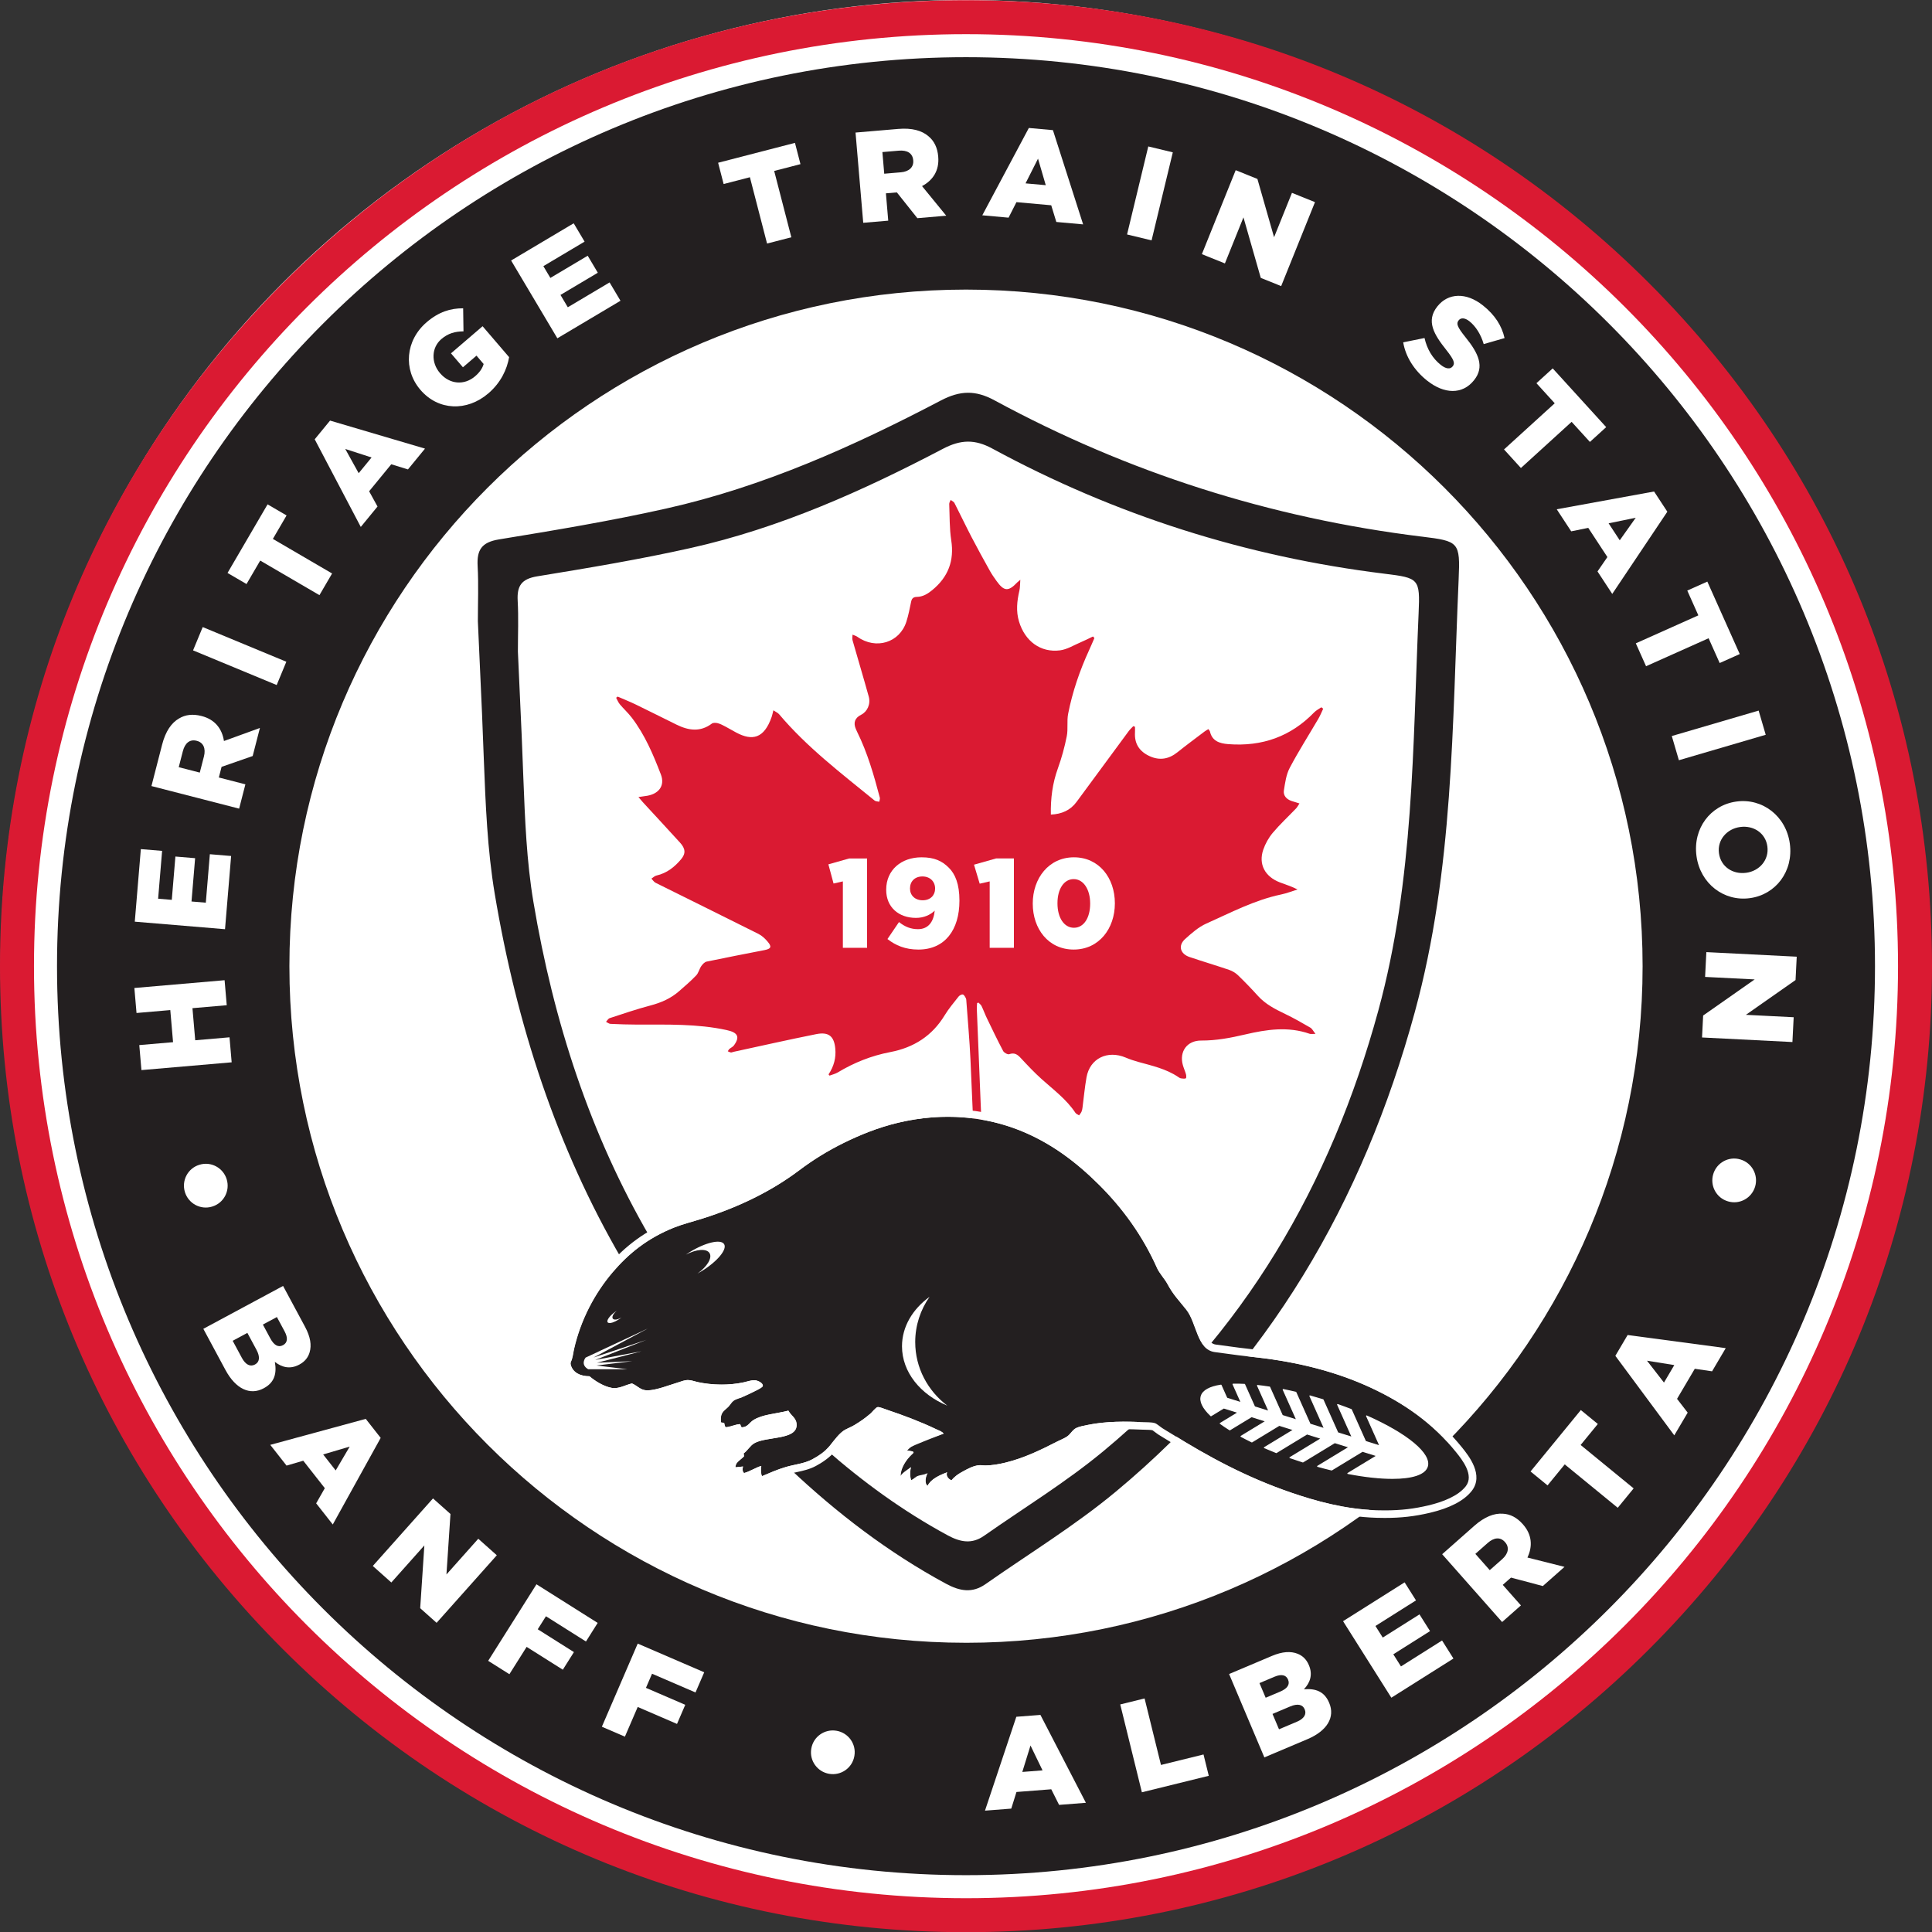 <svg xmlns="http://www.w3.org/2000/svg" id="b" viewBox="0 0 244.045 244.068"><rect x="0" y="0" width="244.045" height="244.068" fill="#333333" stroke="none"/><g id="c"><circle cx="121.927" cy="121.85" r="121.85" fill="#fff"></circle><path d="m104.663,135.708c.671-1.004.962-2.082.848-3.263-.148-1.538-.82-2.133-2.407-1.816-3.495.698-6.971,1.486-10.454,2.238-.11.024-.223.09-.326.076-.135-.018-.262-.096-.392-.147.066-.1.115-.218.203-.295.18-.157.433-.258.567-.441.795-1.087.499-1.637-.906-1.943-3.728-.812-7.512-.686-11.291-.693-1.131-.002-2.262-.04-3.392-.092-.192-.009-.376-.168-.564-.258.153-.159.276-.403.464-.465,1.709-.558,3.413-1.142,5.152-1.6,1.364-.359,2.589-.9,3.625-1.813.732-.645,1.48-1.278,2.148-1.98.303-.318.392-.813.647-1.185.161-.235.42-.51.681-.565,2.429-.509,4.868-.974,7.304-1.453.815-.16.944-.409.424-1.033-.327-.393-.732-.782-1.19-1.012-4.323-2.169-8.667-4.301-12.997-6.458-.212-.105-.348-.347-.52-.525.208-.133.399-.335.627-.387,1.325-.301,2.302-1.084,3.117-2.057.613-.731.557-1.344-.129-2.099-1.558-1.713-3.136-3.41-4.704-5.115-.158-.172-.304-.355-.552-.645.368-.055.596-.097.826-.121,1.699-.183,2.571-1.273,2.006-2.739-.967-2.51-2.013-5-3.685-7.184-.452-.59-1.017-1.1-1.497-1.673-.201-.24-.314-.547-.466-.823.064-.05.127-.1.191-.151.777.338,1.566.652,2.327,1.02,1.715.83,3.412,1.692,5.122,2.53,1.507.739,2.993.959,4.453-.141.166-.125.521-.107.755-.045.343.091.663.27.98.436.456.239.895.507,1.35.748,2.005,1.063,3.505.777,4.465-1.979.077-.221.12-.454.219-.835.301.202.568.311.728.501,3.502,4.157,7.85,7.461,12.064,10.9.137.112.386.101.582.147.027-.173.113-.36.072-.517-.751-2.846-1.558-5.675-2.881-8.341-.048-.097-.09-.198-.134-.297q-.546-1.231.661-1.836c.77-.386,1.217-1.34.954-2.291-.657-2.376-1.371-4.737-2.045-7.109-.063-.222-.005-.475-.003-.713.205.088.436.144.612.27,2.335,1.662,5.34.751,6.19-1.911.263-.822.423-1.676.6-2.521.084-.401.273-.602.719-.609.764-.013,1.361-.379,1.929-.842,2.053-1.674,2.812-3.746,2.419-6.306-.231-1.508-.192-3.055-.255-4.585-.007-.169.116-.342.179-.513.162.123.393.215.475.375.735,1.434,1.423,2.889,2.167,4.319.743,1.43,1.525,2.841,2.309,4.251.243.437.534.853.826,1.263.967,1.36,1.512,1.396,2.65.194.059-.062.13-.113.374-.322-.044.571-.025.981-.115,1.368-.303,1.301-.445,2.595-.051,3.904.749,2.488,2.725,3.961,5.181,3.646.897-.115,1.739-.65,2.597-1.014.533-.226,1.048-.491,1.571-.739.058.067.117.133.175.2-.219.501-.429,1.005-.657,1.502-1.193,2.597-2.113,5.28-2.66,8.065-.181.923.01,1.912-.173,2.834-.272,1.37-.643,2.734-1.12,4.052-.683,1.885-.931,3.806-.889,5.847,1.363-.062,2.461-.538,3.243-1.598,2.199-2.981,4.39-5.968,6.591-8.948.167-.226.385-.419.579-.627.071.027.143.054.214.082,0,.244.012.49-.002.733-.08,1.383.54,2.376,1.84,2.972,1.283.589,2.442.378,3.525-.489,1.127-.902,2.292-1.761,3.444-2.635.135-.102.289-.18.466-.289.086.131.174.211.196.305.273,1.194,1.182,1.506,2.314,1.594,4.302.333,7.919-.98,10.851-4.013.251-.259.601-.431.906-.643.077.062.154.125.231.187-.198.415-.366.846-.598,1.243-1.212,2.073-2.51,4.104-3.627,6.222-.451.854-.583,1.883-.737,2.849-.101.632.305,1.108.958,1.332.293.101.592.185,1.009.315-.164.243-.272.465-.437.638-.976,1.022-2.023,1.988-2.928,3.063-.525.623-.947,1.379-1.208,2.14-.628,1.832.207,3.404,2.096,4.13.725.279,1.476.5,2.231.895-.685.213-1.357.484-2.057.63-3.378.705-6.378,2.303-9.464,3.677-.996.444-1.861,1.219-2.677,1.952-.916.823-.632,1.873.557,2.274,1.662.561,3.347,1.059,5.007,1.626.408.139.814.386,1.118.68.874.845,1.718,1.721,2.531,2.62.944,1.043,2.169,1.664,3.431,2.27,1.086.521,2.132,1.121,3.172,1.724.23.133.36.424.651.786-.397,0-.584.045-.732-.007-2.729-.957-5.432-.552-8.146.083-1.822.426-3.652.78-5.557.769-1.793-.01-2.79,1.397-2.32,3.093.109.395.287.773.397,1.168.046.167.052.485-.019.513-.179.069-.416.034-.622-0-.126-.021-.246-.108-.356-.182-1.513-1.02-3.285-1.41-5.021-1.891-.54-.15-1.076-.329-1.59-.547-2.31-.979-4.533.109-4.956,2.488-.226,1.274-.34,2.567-.51,3.851-.022.169-.053.345-.123.499-.075.164-.202.307-.306.46-.157-.106-.368-.18-.463-.323-1.12-1.691-2.755-2.904-4.255-4.249-.937-.84-1.799-1.758-2.654-2.676-.414-.445-.787-.717-1.46-.478-.183.065-.646-.19-.759-.405-.721-1.365-1.387-2.756-2.056-4.145-.245-.509-.435-1.042-.681-1.55-.079-.163-.256-.282-.389-.422-.056.023-.112.046-.167.07-.012.246-.043.493-.033.739.328,8.006.643,16.013,1.002,24.017.105,2.35.339,4.695.51,7.043.016.215.067.455-.01.641-.083.2-.332.509-.45.487-.223-.042-.543-.263-.579-.451-.145-.762-.242-1.538-.276-2.312-.34-7.681-.647-15.364-1.001-23.045-.112-2.436-.337-4.867-.513-7.301-.011-.15-.006-.316-.072-.444-.092-.179-.219-.427-.379-.465-.152-.036-.424.118-.539.263-.611.777-1.256,1.54-1.765,2.377-1.553,2.554-3.849,4.058-6.862,4.634-2.376.454-4.577,1.331-6.627,2.567-.312.188-.693.273-1.043.405-.042-.052-.085-.105-.127-.157Z" fill="#da1a32"></path><path d="m187.778,199.74l1.425-1.234c.702-.606.787-1.641.18-2.342-.607-.701-1.653-.776-2.354-.169l-1.426,1.233,2.175,2.512Z" fill="#fff"></path><path d="m122.023,4.315c65.021,0,117.731,52.71,117.731,117.731s-52.71,117.731-117.731,117.731S4.292,187.067,4.292,122.046,57.002,4.315,122.023,4.315M122.023.023C89.429.023,58.787,12.715,35.74,35.763,12.693,58.81,0,89.452,0,122.046s12.693,63.236,35.74,86.283c23.047,23.047,53.69,35.74,86.283,35.74s63.236-12.693,86.283-35.74c23.047-23.047,35.74-53.69,35.74-86.283s-12.693-63.236-35.74-86.283C185.259,12.715,154.616.023,122.023.023h0Z" fill="#da1a32"></path><path d="m122.023,7.225C58.609,7.225,7.202,58.632,7.202,122.046s51.407,114.821,114.821,114.821,114.821-51.407,114.821-114.821S185.436,7.225,122.023,7.225Zm0,200.286c-47.201,0-85.466-38.264-85.466-85.466S74.821,36.58,122.023,36.58s85.466,38.264,85.466,85.466-38.264,85.466-85.466,85.466Z" fill="#231f20"></path><path d="m179.577,67.782c-19.073-2.345-37.07-8.061-53.957-17.215-2.389-1.295-4.333-1.259-6.788.029-11.057,5.799-22.439,10.9-34.686,13.643-6.983,1.564-14.057,2.743-21.122,3.899-2.191.358-2.803,1.331-2.691,3.366.128,2.32.03,4.653.03,6.981l.524,11.613.227,5.796c.223,5.684.443,11.421,1.38,17.015,2.772,16.538,7.845,32.072,16.041,46.134,1.183-.917,2.392-1.87,3.553-2.795-7.515-12.904-12.168-27.157-14.711-42.331-.861-5.137-1.063-10.406-1.268-15.626l-.209-5.323-.481-10.665c0-2.137.091-4.28-.027-6.411-.103-1.868.459-2.762,2.471-3.091,6.488-1.061,12.985-2.144,19.398-3.581,11.247-2.52,21.7-7.204,31.854-12.53,2.254-1.182,4.039-1.216,6.234-.026,15.509,8.406,32.037,13.655,49.553,15.809,4.333.533,4.486.612,4.293,4.985-.743,16.814-.587,33.693-5.082,50.169-6.018,22.057-17.008,40.946-34.676,55.631-4.742,3.942-10.064,7.188-15.13,10.738-1.529,1.072-2.973.823-4.595-.055-5.653-3.059-10.775-6.794-15.517-10.974l-1.048,1.524-3.392,1.022c5.943,5.603,12.429,10.585,19.726,14.533,1.766.955,3.338,1.226,5.003.059,5.516-3.866,11.311-7.401,16.474-11.693,19.238-15.991,31.205-36.558,37.758-60.576,4.895-17.94,4.725-36.319,5.534-54.628.21-4.762.043-4.848-4.675-5.428Z" fill="#231f20"></path><path d="m72.116,172.449c.29.946,1.203,1.397,2.357,1.397.657.561,1.771,1.285,2.823,1.47.885.154,1.713-.374,2.544-.562.569.225.939.682,1.531.824,1.038.248,3.023-.573,4.03-.865.416-.12.837-.295,1.169-.356.618-.116,1.08.12,1.615.233,1.661.351,3.769.456,5.787.02.467-.1.944-.285,1.398-.264.262.011,1.06.302.992.736-.025.156-.54.416-.804.55-.718.365-1.227.601-1.911.901-.346.151-.468-.033-1.005.427-.241.206-.443.565-.653.766-.612.587-1.014.701-.918,1.897.01.129.318.042.42.129.045.208.052.556.22.528.72-.118,1.084-.325,1.756-.391.136.081.096.367.267.407.742-.032.943-.588,1.443-.909,1.143-.732,2.797-.781,4.425-1.197.343.678,1.067.915,1.037,1.863-.058,1.862-3.84,1.374-5.352,2.255-.538.313-.862.955-1.336,1.274.015.125.03.249.044.373-.293.316-.634.504-.91.827-.084.098-.217.459-.163.564.317-.033.634-.068.952-.101-.106.25-.095.659.133.827.71-.186,1.474-.695,2.161-.898-.047.379-.082.906.096,1.295,1.033-.439,1.945-.844,3.029-1.164,1.093-.324,2.299-.416,3.333-.966.856-.455,1.69-1.061,2.243-1.749.487-.604,1.213-1.628,1.932-2.005.394-.207.796-.363,1.171-.589.766-.461,1.32-.853,2.001-1.432.18-.154.671-.776.895-.822.219-.043.848.221,1.126.316,2.227.747,4.34,1.548,6.307,2.491.326.156.705.264.907.542-1.643.63-6.307,2.419-4.589,2.144.194-.031.691.079.772.208.049.078-.161.233-.214.284-.673.635-1.417,1.688-1.407,2.733.295-.467.935-.818,1.324-1.128-.141.429-.179,1.108.012,1.624.126.017.376-.236.448-.268.672-.29,1.074-.308,1.623-.592-.214.334-.449,1.256.01,1.596.411-.859,1.502-1.351,2.464-1.714h0c-.211.456.216.894.559,1.015.409-.511.887-.83,1.478-1.144.524-.281,1.267-.709,2.021-.768.264-.02.531.036.781.032.888-.013,1.703-.161,2.507-.353,2.43-.586,4.624-1.679,6.576-2.676.417-.213.89-.394,1.23-.624.473-.322.68-.844,1.173-1.084.362-.176.942-.282,1.476-.39,2.304-.467,4.729-.446,6.831-.351.538.025,1.179-.001,1.6.119.28.081.65.432.982.651.351.229.721.438,1.008.617,4.757,2.978,9.598,5.589,15.226,7.518,3.089,1.059,6.809,2.112,10.859,2.231,2.597.076,4.473-.135,6.491-.611,1.905-.45,3.771-1.204,4.726-2.408,1.115-1.407-.454-3.369-1.211-4.312-2.929-3.638-6.549-6.176-10.763-8.14-4.231-1.97-9.066-3.236-14.401-3.832-1.764-.198-2.789-.324-5.338-.679-2.242-.312-2.27-3.68-3.577-5.337-.972-1.232-1.666-1.885-2.427-3.321-.254-.481-1.011-1.353-1.262-1.916-1.83-4.112-4.343-7.566-7.323-10.537-2.896-2.886-6.188-5.411-10.311-6.998-4.028-1.55-9.2-2.264-15.126-.854-2.486.592-4.76,1.52-6.812,2.526-2.056,1.009-3.956,2.193-5.612,3.443-3.377,2.55-7.45,4.61-12.249,6.125-1.284.406-2.497.702-3.593,1.138-3.355,1.336-5.759,3.29-7.767,5.646-2.269,2.665-4.032,5.994-4.877,9.691-.12.527-.154,1.093-.393,1.609,0,0-.097.178-.017.443Z" fill="#231f20" fill-rule="evenodd"></path><path d="m119.723,141.07c3.32,0,6.288.643,8.807,1.612,4.123,1.586,7.415,4.111,10.311,6.998,2.981,2.971,5.493,6.426,7.323,10.537.251.563,1.007,1.435,1.262,1.916.761,1.435,1.455,2.089,2.427,3.321,1.307,1.657,1.336,5.025,3.577,5.337,2.549.354,3.574.481,5.338.679,5.335.596,10.171,1.862,14.401,3.832,4.214,1.963,7.834,4.502,10.763,8.14.757.943,2.326,2.905,1.211,4.312-.955,1.205-2.821,1.958-4.726,2.408-1.75.412-3.392.626-5.49.626-.322,0-.656-.005-1.002-.015-4.05-.119-7.77-1.172-10.859-2.231-5.628-1.929-10.469-4.54-15.226-7.518-.287-.179-.657-.388-1.008-.617-.331-.219-.702-.57-.982-.651-.421-.121-1.062-.095-1.6-.119-.698-.031-1.432-.055-2.185-.055-1.514,0-3.107.094-4.646.406-.533.108-1.114.214-1.476.39-.494.24-.7.762-1.173,1.084-.34.23-.812.411-1.23.624-1.952.997-4.146,2.09-6.576,2.676-.804.192-1.62.34-2.507.353-.008 0-.015 0-.023 0-.205,0-.42-.037-.636-.037-.041,0-.082.001-.122.004-.754.059-1.496.487-2.021.768-.59.314-1.069.633-1.478,1.144-.343-.121-.77-.559-.559-1.015-.962.363-2.053.856-2.464,1.714-.459-.34-.224-1.262-.01-1.596-.549.284-1.224.17-1.592.592-.048.057-.358.269-.46.269-.006,0-.013-0-.02-.001-.191-.515-.153-1.194-.012-1.624-.389.31-1.029.661-1.324,1.128-.01-1.045.735-2.098,1.407-2.733.053-.051.233-.194.214-.284-.01-.294-.612.066-.772-.208.888-1.078,2.946-1.513,4.589-2.144-.201-.277-.58-.386-.907-.542-1.967-.943-4.08-1.744-6.307-2.491-.258-.088-.816-.321-1.071-.321-.02,0-.039.002-.055.005-.224.046-.715.668-.895.822-.681.578-1.235.971-2.001,1.432-.375.227-.777.383-1.171.589-.719.377-1.445,1.401-1.932,2.005-.553.688-1.386,1.294-2.243,1.749-1.035.55-2.24.642-3.333.966-1.084.32-1.996.726-3.029,1.164-.178-.39-.143-.917-.096-1.295-.687.203-1.451.712-2.161.898-.227-.169-.238-.577-.133-.827-.317.033-.635.068-.952.101-.054-.105.11-.466.194-.564.276-.323.586-.511.878-.827-.015-.124-.03-.248-.044-.373.474-.319.798-.961,1.336-1.274,1.512-.881,5.294-.393,5.352-2.255.03-.947-.694-1.185-1.037-1.863-1.628.416-3.282.465-4.425,1.197-.5.321-.701.878-1.443.909-.171-.04-.131-.326-.267-.407-.672.065-1.194.455-1.756.391-.117-.125-.175-.32-.22-.528-.102-.088-.41-.001-.42-.129-.096-1.196.306-1.31.918-1.897.209-.201.384-.596.653-.766.268-.171.659-.276,1.005-.427.683-.3,1.192-.535,1.911-.901.264-.134.779-.394.804-.55.067-.434-.73-.724-.992-.736-.024-.001-.049-.002-.073-.002-.432,0-.883.171-1.324.266-.93.201-1.879.287-2.795.287-1.071,0-2.097-.118-2.992-.307-.434-.092-.82-.265-1.28-.265-.107,0-.218.009-.334.031-.332.061-.753.236-1.169.356-.878.254-2.5.911-3.589.911-.16,0-.309-.014-.442-.046-.592-.141-.962-.598-1.531-.824-.727.165-1.452.59-2.215.59-.109,0-.218-.009-.328-.028-1.052-.184-2.166-.908-2.823-1.47-1.154,0-2.067-.452-2.357-1.397-.08-.264.017-.443.017-.443.24-.517.273-1.083.393-1.609.845-3.697,2.608-7.026,4.877-9.691,2.008-2.357,4.412-4.311,7.767-5.646,1.096-.436,2.309-.733,3.593-1.139,4.799-1.515,8.872-3.575,12.249-6.125,1.655-1.249,3.555-2.434,5.612-3.443,2.052-1.006,4.326-1.934,6.812-2.526,2.219-.528,4.331-.758,6.318-.758m0-.956c-2.153,0-4.353.264-6.539.784-2.241.534-4.534,1.383-7.011,2.598-2.045,1.003-3.985,2.193-5.767,3.538-3.323,2.509-7.347,4.52-11.961,5.976-.427.135-.846.258-1.255.377-.841.246-1.636.479-2.404.785-3.203,1.275-5.79,3.154-8.142,5.915-2.48,2.913-4.237,6.405-5.081,10.099-.04.176-.072.355-.103.536-.057.325-.11.632-.222.877-.082.171-.232.591-.068,1.13.37,1.205,1.448,1.959,2.917,2.063.573.447,1.738,1.244,3.013,1.468.161.028.327.042.493.042.646,0,1.219-.207,1.726-.389.134-.048.264-.095.389-.136.074.046.152.099.235.155.3.204.673.458,1.176.577.2.048.423.072.663.072.977,0,2.172-.397,3.132-.717.271-.09.518-.173.723-.232.174-.05.35-.109.52-.167.206-.07.42-.142.555-.167.059-.011.111-.015.162-.015.177,0,.366.053.606.121.156.044.313.088.476.122,1.015.215,2.118.328,3.19.328.647,0,1.282-.04,1.897-.12-.047.018-.094.035-.141.053-.268.1-.546.203-.803.367-.32.202-.527.498-.678.714-.044.062-.083.125-.127.172-.083.079-.166.152-.242.22-.613.542-1.074,1.066-.963,2.439.009.121.083.645.64.865.064.129.147.254.255.37l.429.458.591-.211c.311-.111.625-.196.947-.257.145.154.324.254.536.304l.128.03.131-.006c.866-.037,1.335-.506,1.646-.816.103-.103.193-.192.273-.244.613-.392,1.533-.559,2.507-.736.325-.059.657-.119.994-.19.058.066.115.128.168.185.278.301.327.371.32.571-.012.383-1.405.605-2.238.737-.947.151-1.926.306-2.64.723-.427.248-.734.604-.98.889-.145.168-.295.341-.409.418l-.484.326.064.54c-.089.112-.175.226-.26.338-.112.148-.223.294-.331.421-.638.582-.446,1.152-.333,1.371l.299.581.632-.066c.095.208.237.396.434.542l.368.273.443-.116c.363-.095.708-.244,1.043-.402.028.092.062.183.102.272l.387.846.857-.364.323-.137c.905-.386,1.687-.719,2.604-.99.34-.101.699-.178,1.079-.261.803-.174,1.634-.353,2.432-.778.747-.397,1.793-1.065,2.539-1.995.075-.093.157-.198.243-.308.382-.487.959-1.224,1.387-1.449.143-.075.288-.143.431-.21.256-.12.52-.245.79-.408.823-.495,1.42-.922,2.126-1.521.077-.065.195-.188.328-.332.048-.052.122-.132.193-.205.119.042.261.094.341.124.089.033.169.062.233.084,2.074.696,3.786,1.351,5.305,2.032-.79.366-1.548.75-2.291,1.125l-.513.259-2.308,1.162,1.81.447c-.449.634-.887,1.505-.878,2.479l.031,3.249,1.427-2.262.137.368.566.079.066.009.086.001c.319,0,.669-.153.872-.485.07.392.256.762.62,1.032l.931.69.5-1.045c.157-.329.564-.607.983-.822.224.275.527.494.859.611l.641.226.424-.531c.313-.391.683-.633,1.18-.897l.121-.065c.458-.247,1.027-.554,1.526-.594.011-0.0.021-0.0.031-0.0.111,0,.186.008.26.014.133.012.264.022.392.022,1.103-.016,2.048-.211,2.753-.38,2.44-.588,4.603-1.638,6.788-2.754.132-.067.27-.131.408-.195.313-.145.636-.295.923-.489.322-.219.543-.478.721-.686.131-.153.244-.285.334-.329.218-.106.705-.204,1.096-.282l.152-.031c1.285-.26,2.743-.387,4.456-.387.646,0,1.327.017,2.142.054.146.007.3.01.455.013.326.007.732.015.925.07.032.019.206.152.321.24.133.102.268.204.397.289.232.151.467.292.684.422.123.073.24.143.345.209,5.675,3.553,10.432,5.901,15.422,7.611,2.904.996,6.794,2.155,11.141,2.283.356.01.698.016,1.03.016,2.062,0,3.77-.195,5.709-.652,2.516-.595,4.284-1.518,5.256-2.745,1.592-2.008-.375-4.458-1.215-5.504-2.804-3.483-6.436-6.233-11.104-8.408-4.262-1.985-9.208-3.302-14.699-3.916-1.769-.199-2.785-.324-5.313-.676-.802-.111-1.187-1.005-1.725-2.463-.326-.883-.664-1.797-1.233-2.518-.256-.325-.493-.61-.718-.879-.613-.737-1.097-1.319-1.615-2.297-.143-.27-.369-.581-.609-.911-.234-.321-.524-.721-.625-.947-1.791-4.025-4.252-7.566-7.521-10.825-3.477-3.465-6.859-5.757-10.643-7.213-2.89-1.112-5.969-1.676-9.151-1.676h0Z" fill="#fff"></path><path d="m87.155,158.144c-.18.111-.352.225-.52.34,1.331-.699,2.619-.801,2.992-.195s-.3,1.71-1.525,2.582c.178-.098.357-.2.538-.31,1.973-1.213,3.239-2.737,2.829-3.404s-2.342-.225-4.314.988Z" fill="#fff" fill-rule="evenodd"></path><path d="m78.324,166.554c.064-.045.124-.092.183-.138-.473.291-.946.361-1.099.147s.068-.638.498-.991c-.063.041-.127.083-.191.128-.697.497-1.126,1.091-.958,1.327s.87.024,1.567-.473Z" fill="#fff" fill-rule="evenodd"></path><path d="m115.608,169.527c0-2.116.667-4.083,1.81-5.715-2.133,1.547-3.48,3.769-3.48,6.247,0,3.263,2.325,6.09,5.725,7.5-2.466-1.874-4.055-4.772-4.055-8.032Z" fill="#fff" fill-rule="evenodd"></path><path d="m73.977,171.485s-.727.865.322,1.474h4.944l-3.897-.473,4.522-.548s-4.558.208-4.461.198,5.63-1.449,5.63-1.449l-5.848,1.095,6.476-2.542s-6.736,2.258-6.689,2.237,6.852-3.664,6.852-3.664l-7.851,3.673Z" fill="#fff" fill-rule="evenodd"></path><path d="m174.324,182.658l-1.835-.572-1.8-4.029c-.557-.217-1.132-.428-1.72-.633l1.85,4.142-1.835-.572-1.867-4.179c-.556-.172-1.107-.332-1.652-.482l1.849,4.14-1.835-.572-1.798-4.025c-.541-.128-1.071-.243-1.592-.347l1.72,3.851-1.835-.572-1.602-3.587c-.526-.082-1.036-.15-1.528-.205l1.461,3.271-1.835-.572-1.267-2.835c-.511-.026-.995-.035-1.448-.025l1.045,2.34-1.835-.572-.735-1.645c-1.372.204-2.265.656-2.487,1.367-.218.699.24,1.562,1.218,2.492l1.62-.985,1.835.572-2.277,1.383c.365.267.766.536,1.2.806l2.746-1.669,1.835.572-3.159,1.92c.435.236.891.47,1.37.702l3.458-2.102,1.835.572-3.708,2.254c.486.211.987.418,1.504.621l3.874-2.354,1.835.572-3.985,2.422c.532.187,1.076.369,1.63.544l4.024-2.445,1.835.572-3.994,2.427c.599.166,1.191.319,1.772.458l3.891-2.365,1.835.572-3.679,2.236c5.399,1.04,9.519.775,10.033-.876.512-1.641-2.684-4.181-7.667-6.385l1.696,3.797Z" fill="#fff" fill-rule="evenodd"></path><path d="m175.887,186.809c-1.568,0-3.481-.203-5.639-.619-.028-.005-.05-.027-.055-.056-.006-.027.007-.056.031-.07l3.55-2.156-1.66-.518-3.864,2.348c-.016.01-.033.014-.052.009-.564-.135-1.162-.289-1.774-.459-.026-.008-.046-.029-.05-.057s.009-.055.032-.068l3.864-2.348-1.66-.518-3.996,2.429c-.019.011-.038.012-.057.007-.547-.173-1.096-.356-1.633-.544-.025-.009-.043-.032-.046-.059s.01-.052.032-.065l3.855-2.343-1.66-.518-3.847,2.338c-.02.012-.039.014-.062.006-.485-.191-.978-.395-1.505-.622-.023-.011-.04-.033-.041-.059-.002-.025.011-.051.032-.063l3.578-2.175-1.659-.518-3.432,2.085c-.021.013-.045.014-.066.003-.468-.227-.93-.464-1.372-.703-.021-.012-.035-.034-.035-.059-.001-.024.012-.048.032-.061l3.028-1.841-1.659-.518-2.719,1.652c-.023.014-.051.014-.072,0-.442-.275-.848-.548-1.205-.809-.019-.014-.028-.035-.027-.059s.013-.044.032-.056l2.146-1.305-1.659-.518-1.593.968c-.027.018-.061.014-.084-.009-1.042-.99-1.458-1.852-1.236-2.562.222-.711,1.101-1.2,2.543-1.415.031.003.061.014.072.04l.722,1.617,1.66.518-.982-2.2c-.01-.021-.008-.046.004-.065.013-.02.034-.031.057-.031.444-.013.933-.003,1.452.024.026.001.05.017.06.04l1.254,2.808,1.66.518-1.399-3.132c-.011-.022-.008-.049.007-.069.015-.02.041-.025.063-.027.511.057,1.025.126,1.531.205.023.004.043.019.052.04l1.59,3.559,1.66.518-1.658-3.712c-.011-.023-.008-.051.009-.071.016-.021.044-.027.067-.024.561.112,1.082.226,1.594.347.021.005.038.02.047.039l1.785,3.997,1.659.517-1.786-4c-.012-.024-.007-.053.011-.073.017-.021.045-.03.07-.021.565.156,1.121.318,1.653.483.019.006.034.02.042.037l1.854,4.15,1.659.517-1.787-4.002c-.012-.025-.007-.055.012-.075.02-.021.05-.025.073-.019.579.202,1.159.416,1.723.635.017.007.03.02.037.036l1.786,4,1.66.518-1.634-3.657c-.012-.026-.007-.057.014-.077.021-.019.051-.026.077-.014,5.189,2.296,8.214,4.836,7.704,6.469-.316,1.016-1.947,1.542-4.473,1.542Zm-5.438-.721c5.382,1.013,9.3.673,9.779-.862.474-1.521-2.521-4.016-7.466-6.229l1.623,3.633c.012.025.007.054-.011.074-.019.02-.046.028-.072.02l-1.835-.572c-.019-.006-.034-.02-.042-.037l-1.788-4.003c-.504-.195-1.021-.387-1.54-.569l1.784,3.995c.012.025.007.054-.011.074-.019.02-.045.026-.072.02l-1.834-.571c-.019-.006-.034-.02-.042-.037l-1.854-4.15c-.478-.147-.974-.293-1.479-.434l1.789,4.006c.012.025.007.054-.011.074-.019.021-.046.027-.072.02l-1.834-.571c-.019-.006-.034-.02-.042-.037l-1.784-3.994c-.46-.108-.928-.211-1.426-.312l1.666,3.729c.012.025.007.054-.011.074-.019.02-.046.026-.072.02l-1.835-.572c-.019-.006-.034-.02-.042-.037l-1.588-3.553c-.452-.071-.912-.134-1.368-.186l1.412,3.161c.012.025.007.054-.011.074-.019.02-.046.026-.072.02l-1.835-.572c-.019-.006-.034-.02-.042-.037l-1.25-2.798c-.46-.021-.896-.034-1.296-.023l1.002,2.244c.012.025.007.054-.011.074-.019.021-.047.027-.072.02l-1.835-.572c-.019-.006-.034-.02-.042-.037l-.714-1.598c-1.354.21-2.177.662-2.38,1.312-.198.638.203,1.462,1.163,2.385l1.574-.957c.019-.011.037-.013.057-.007l1.834.572c.025.008.045.03.048.057.003.027-.01.054-.032.067l-2.188,1.33c.324.233.686.475,1.077.72l2.709-1.646c.018-.011.036-.014.057-.007l1.834.572c.025.008.045.03.048.057.003.027-.01.054-.032.067l-3.056,1.857c.397.214.81.424,1.227.628l3.427-2.082c.018-.011.036-.013.057-.007l1.834.572c.025.008.045.03.048.057.003.027-.01.054-.032.067l-3.595,2.185c.469.201.911.384,1.347.556l3.845-2.337c.018-.011.036-.013.057-.007l1.835.572c.025.008.045.03.048.057.003.027-.01.054-.032.067l-3.861,2.347c.482.167.973.33,1.462.485l3.996-2.429c.018-.011.036-.014.057-.007l1.835.572c.025.008.045.03.048.057.003.027-.01.054-.032.067l-3.858,2.344c.548.15,1.081.287,1.588.409l3.867-2.35c.018-.011.036-.014.057-.007l1.835.572c.025.008.045.03.048.057.003.027-.01.054-.032.067l-3.527,2.143Z" fill="#fff"></path><path d="m26.816,152.406l-.031.01c-1.453.442-2.987-.388-3.43-1.841-.442-1.453.368-2.998,1.821-3.44l.031-.01c1.453-.442,2.987.388,3.429,1.841.443,1.453-.367,2.998-1.82,3.44Z" fill="#fff"></path><path d="m17.866,135.171l-.272-3.159,4.266-.367-.349-4.055-4.266.368-.272-3.158,11.396-.983.272,3.159-4.331.373.35,4.054,4.331-.373.272,3.158-11.397.983Z" fill="#fff"></path><path d="m17.026,116.424l.765-9.166,2.686.224-.503,6.041,1.726.144.456-5.471,2.491.208-.456,5.47,1.807.151.51-6.122,2.687.224-.771,9.248-11.396-.951Z" fill="#fff"></path><path d="m19.13,99.293l1.349-5.237c.436-1.693,1.18-2.75,2.131-3.298.8-.486,1.74-.598,2.832-.317l.032.008c1.693.436,2.584,1.627,2.815,3.154l4.542-1.648-.913,3.544-3.929,1.368-.008.031-.338,1.313,3.354.864-.791,3.07-11.076-2.852Zm6.628-3.726c.269-1.044-.083-1.776-.89-1.984l-.032-.008c-.87-.224-1.476.295-1.741,1.324l-.518,2.009,2.658.685.521-2.025Z" fill="#fff"></path><path d="m24.387,82.152l1.22-2.942,10.563,4.379-1.22,2.943-10.564-4.379Z" fill="#fff"></path><path d="m32.87,70.81l-1.73,2.964-2.399-1.4,5.059-8.666,2.399,1.401-1.73,2.964,7.481,4.367-1.599,2.738-7.48-4.367Z" fill="#fff"></path><path d="m39.753,55.491l1.938-2.363,11.995,3.54-2.155,2.628-2.107-.651-2.797,3.411,1.061,1.927-2.114,2.578-5.819-11.069Zm7.181,2.297l-3.322-1.076,1.696,3.06,1.626-1.983Z" fill="#fff"></path><path d="m53.111,49.249l-.021-.025c-2.169-2.531-1.886-6.217.806-8.525,1.526-1.308,3.009-1.762,4.608-1.755l.043,2.912c-1.067.011-1.943.245-2.799.979-1.253,1.074-1.316,2.958-.178,4.286l.021.025c1.202,1.402,3.043,1.566,4.42.386.583-.5.923-1.007,1.081-1.551l-.904-1.055-1.712,1.468-1.51-1.761,3.995-3.425,3.35,3.908c-.269,1.544-1.047,3.222-2.623,4.573-2.704,2.319-6.322,2.191-8.576-.438Z" fill="#fff"></path><path d="m64.564,32.905l7.903-4.699,1.377,2.316-5.208,3.097.885,1.488,4.717-2.804,1.277,2.148-4.717,2.804.926,1.558,5.278-3.138,1.377,2.316-7.974,4.741-5.842-9.827Z" fill="#fff"></path><path d="m94.727,22.387l-3.32.859-.695-2.688,9.706-2.511.695,2.687-3.32.859,2.167,8.378-3.067.793-2.167-8.378Z" fill="#fff"></path><path d="m108.07,16.745l5.389-.459c1.742-.148,2.986.205,3.818.921.723.594,1.14,1.444,1.236,2.567l.002.033c.149,1.742-.681,2.977-2.046,3.7l3.058,3.741-3.647.311-2.59-3.256-.032.003-1.352.115.294,3.452-3.159.27-.972-11.397Zm5.709,5.023c1.075-.092,1.649-.666,1.578-1.496l-.003-.033c-.077-.896-.767-1.296-1.825-1.206l-2.068.176.233,2.735,2.084-.178Z" fill="#fff"></path><path d="m129.961,16.165l3.042.274,3.814,11.904-3.384-.305-.646-2.108-4.392-.396-.996,1.96-3.318-.299,5.88-11.031Zm2.137,7.227l-.978-3.351-1.576,3.121,2.554.23Z" fill="#fff"></path><path d="m145.048,18.497l3.098.747-2.682,11.119-3.097-.747,2.681-11.119Z" fill="#fff"></path><path d="m156.09,21.498l2.742,1.105,2.105,7.364,2.259-5.606,2.909,1.172-4.272,10.606-2.576-1.038-2.187-7.643-2.344,5.818-2.909-1.172,4.272-10.606Z" fill="#fff"></path><path d="m177.249,43.242l2.692-.545c.319,1.405,1.007,2.56,2.04,3.385.663.53,1.204.586,1.51.203l.021-.025c.295-.37.165-.809-.823-2.058-1.554-1.952-2.593-3.66-1.125-5.497l.021-.025c1.325-1.658,3.598-1.808,5.74-.095,1.519,1.213,2.378,2.569,2.726,4.122l-2.634.759c-.357-1.227-1.006-2.246-1.797-2.878-.6-.479-1.097-.459-1.352-.14l-.021.025c-.326.408-.162.832.851,2.101,1.697,2.087,2.442,3.77,1.107,5.441l-.021.026c-1.457,1.824-3.766,1.756-5.934.023-1.582-1.264-2.689-2.964-3.002-4.823Z" fill="#fff"></path><path d="m196.39,50.943l-2.311-2.538,2.055-1.871,6.755,7.42-2.055,1.87-2.311-2.538-6.405,5.831-2.134-2.344,6.405-5.831Z" fill="#fff"></path><path d="m208.938,62.084l1.675,2.554-6.958,10.384-1.863-2.84,1.25-1.816-2.418-3.687-2.155.437-1.827-2.786,12.297-2.245Zm-4.336,6.164l2.02-2.848-3.426.704,1.406,2.144Z" fill="#fff"></path><path d="m214.531,77.73l-1.4-3.131,2.534-1.133,4.094,9.153-2.534,1.134-1.4-3.131-7.9,3.534-1.294-2.892,7.901-3.534Z" fill="#fff"></path><path d="m222.145,89.759l.896,3.056-10.969,3.215-.896-3.056,10.97-3.215Z" fill="#fff"></path><path d="m219.331,101.25l.032-.004c3.254-.442,6.249,1.823,6.724,5.32s-1.78,6.441-5.035,6.883l-.032.004c-3.254.441-6.249-1.823-6.724-5.32-.475-3.497,1.78-6.441,5.035-6.883Zm1.222,9.001l.032-.004c1.635-.222,2.899-1.597,2.664-3.33-.232-1.716-1.781-2.676-3.416-2.455l-.032.004c-1.636.222-2.899,1.597-2.667,3.313.235,1.732,1.783,2.692,3.419,2.471Z" fill="#fff"></path><path d="m226.958,120.844l-.149,2.952-6.272,4.394,6.035.305-.158,3.132-11.418-.577.14-2.772,6.511-4.561-6.264-.316.158-3.132,11.418.577Z" fill="#fff"></path><path d="m219.823,146.455l.031.009c1.456.432,2.278,1.97,1.847,3.426-.432,1.455-1.958,2.298-3.414,1.866l-.031-.01c-1.456-.431-2.278-1.969-1.847-3.425s1.958-2.298,3.414-1.866Z" fill="#fff"></path><path d="m35.758,162.437l2.777,5.166c.681,1.266.844,2.328.571,3.235-.187.62-.587,1.15-1.278,1.521l-.029.016c-1.166.627-2.212.336-3.08-.347.254,1.439-.019,2.588-1.385,3.322l-.029.016c-1.727.929-3.535.083-4.827-2.319l-2.793-5.194,10.072-5.416Zm-5.205,9.087c.457.849,1.051,1.16,1.641.843l.029-.016c.547-.294.674-.919.171-1.854l-1.145-2.129-1.856.998,1.16,2.158Zm3.597-2.453c.457.849 1,1.169,1.589.852l.029-.016c.547-.294.631-.896.183-1.73l-.975-1.812-1.77.951.944,1.756Z" fill="#fff"></path><path d="m46.201,179.229l1.886,2.402-6.052,10.939-2.098-2.672,1.092-1.916-2.723-3.469-2.11.618-2.058-2.621,12.063-3.282Zm-3.797,6.512l1.77-3.01-3.354.992,1.583,2.018Z" fill="#fff"></path><path d="m54.695,189.276l2.207,1.966-.508,7.641,4.02-4.512,2.341,2.086-7.605,8.534-2.072-1.847.526-7.93-4.172,4.682-2.341-2.086,7.605-8.534Z" fill="#fff"></path><path d="m67.765,200.123l7.733,4.879-1.481,2.348-5.054-3.189-1.037,1.644,4.571,2.884-1.403,2.224-4.571-2.884-2.178,3.452-2.679-1.69,6.099-9.666Z" fill="#fff"></path><path d="m80.556,207.615l8.399,3.623-1.1,2.55-5.49-2.367-.77,1.784,4.965,2.142-1.042,2.415-4.964-2.142-1.618,3.75-2.91-1.255,4.529-10.5Z" fill="#fff"></path><path d="m102.479,220.897l.005-.032c.255-1.497,1.685-2.496,3.182-2.24,1.497.255,2.515,1.671,2.259,3.168l-.006.032c-.255,1.497-1.685,2.496-3.182,2.24-1.498-.255-2.515-1.671-2.259-3.168Z" fill="#fff"></path><path d="m128.379,216.859l3.045-.236,5.744,11.101-3.387.264-.988-1.971-4.396.342-.656,2.099-3.321.258,3.959-11.855Zm3.312,6.77l-1.522-3.142-1.034,3.34,2.557-.198Z" fill="#fff"></path><path d="m141.506,215.3l3.075-.758,2.07,8.402,5.374-1.324.664,2.695-8.449,2.082-2.734-11.098Z" fill="#fff"></path><path d="m155.257,211.459l5.401-2.284c1.324-.561,2.396-.624,3.274-.268.6.243,1.091.691,1.396,1.413l.013.03c.516,1.219.129,2.233-.633,3.034,1.457-.119,2.575.259,3.18,1.688l.013.03c.764,1.806-.246,3.527-2.759,4.59l-5.432,2.297-4.454-10.531Zm6.454,2.219c.888-.376,1.258-.887.996-1.504l-.013-.029c-.241-.572-.833-.712-1.705-.343l-1.896.802.783,1.851,1.835-.776Zm2.107,3.809c.888-.376,1.253-.938.992-1.555l-.013-.03c-.241-.571-.852-.757-1.83-.344l-2.227.942.821,1.94,2.256-.954Z" fill="#fff"></path><path d="m169.652,204.783l7.775-4.905,1.438,2.279-5.123,3.232.923,1.464,4.64-2.928,1.334,2.112-4.641,2.928.968,1.533,5.191-3.276,1.438,2.278-7.844,4.949-6.1-9.667Z" fill="#fff"></path><path d="m182.172,196.324l4.051-3.581c1.31-1.157,2.518-1.615,3.612-1.536.935.046,1.775.479,2.522,1.324l.021.024c1.157,1.31,1.229,2.795.563,4.188l4.684,1.18-2.741,2.423-4.019-1.068-.024.021-1.017.897,2.294,2.595-2.374,2.099-7.573-8.566Zm7.576.629c.808-.715.926-1.517.374-2.142l-.021-.024c-.595-.673-1.388-.583-2.183.12l-1.555,1.374,1.818,2.057,1.566-1.385Z" fill="#fff"></path><path d="m197.653,184.978l-2.172,2.653-2.148-1.759,6.353-7.758,2.147,1.759-2.172,2.653,6.696,5.483-2.008,2.451-6.696-5.483Z" fill="#fff"></path><path d="m204.046,171.265l1.552-2.631,12.393,1.659-1.727,2.927-2.183-.32-2.241,3.799,1.344,1.741-1.693,2.87-7.444-10.045Zm7.446,1.169l-3.447-.554,2.144,2.763,1.304-2.209Z" fill="#fff"></path><path d="m106.47,111.335l-1.177.269-.653-2.422,2.63-.744h2.257v11.285h-3.058v-8.387Z" fill="#fff"></path><path d="m112.101,118.618l1.457-2.145c.768.608,1.504.896,2.401.896,1.28,0,1.969-.896,2.113-2.337-.576.544-1.376.913-2.369.913-2.177,0-3.761-1.345-3.761-3.538v-.032c0-2.481,1.905-4.082,4.466-4.082,1.632,0,2.593.464,3.441,1.312.816.8,1.344,2.081,1.344,4.146v.032c0,3.666-1.825,6.163-5.186,6.163-1.665,0-2.881-.528-3.906-1.329Zm6.019-6.354v-.032c0-.864-.624-1.521-1.601-1.521s-1.569.64-1.569,1.505v.032c0,.849.625,1.473,1.601,1.473.976,0,1.568-.64,1.568-1.457Z" fill="#fff"></path><path d="m125.015,111.335l-1.263.289-.719-2.399,2.783-.788h2.257v11.285h-3.058v-8.387Z" fill="#fff"></path><path d="m130.455,114.152v-.032c0-3.169,2.017-5.827,5.202-5.827s5.17,2.625,5.17,5.794v.032c0,3.169-2,5.826-5.202,5.826-3.201,0-5.17-2.625-5.17-5.794Zm7.251,0v-.032c0-1.777-.848-3.073-2.081-3.073-1.232,0-2.049,1.249-2.049,3.041v.032c0,1.792.833,3.073,2.081,3.073,1.249,0,2.049-1.265,2.049-3.042Z" fill="#fff"></path></g></svg>